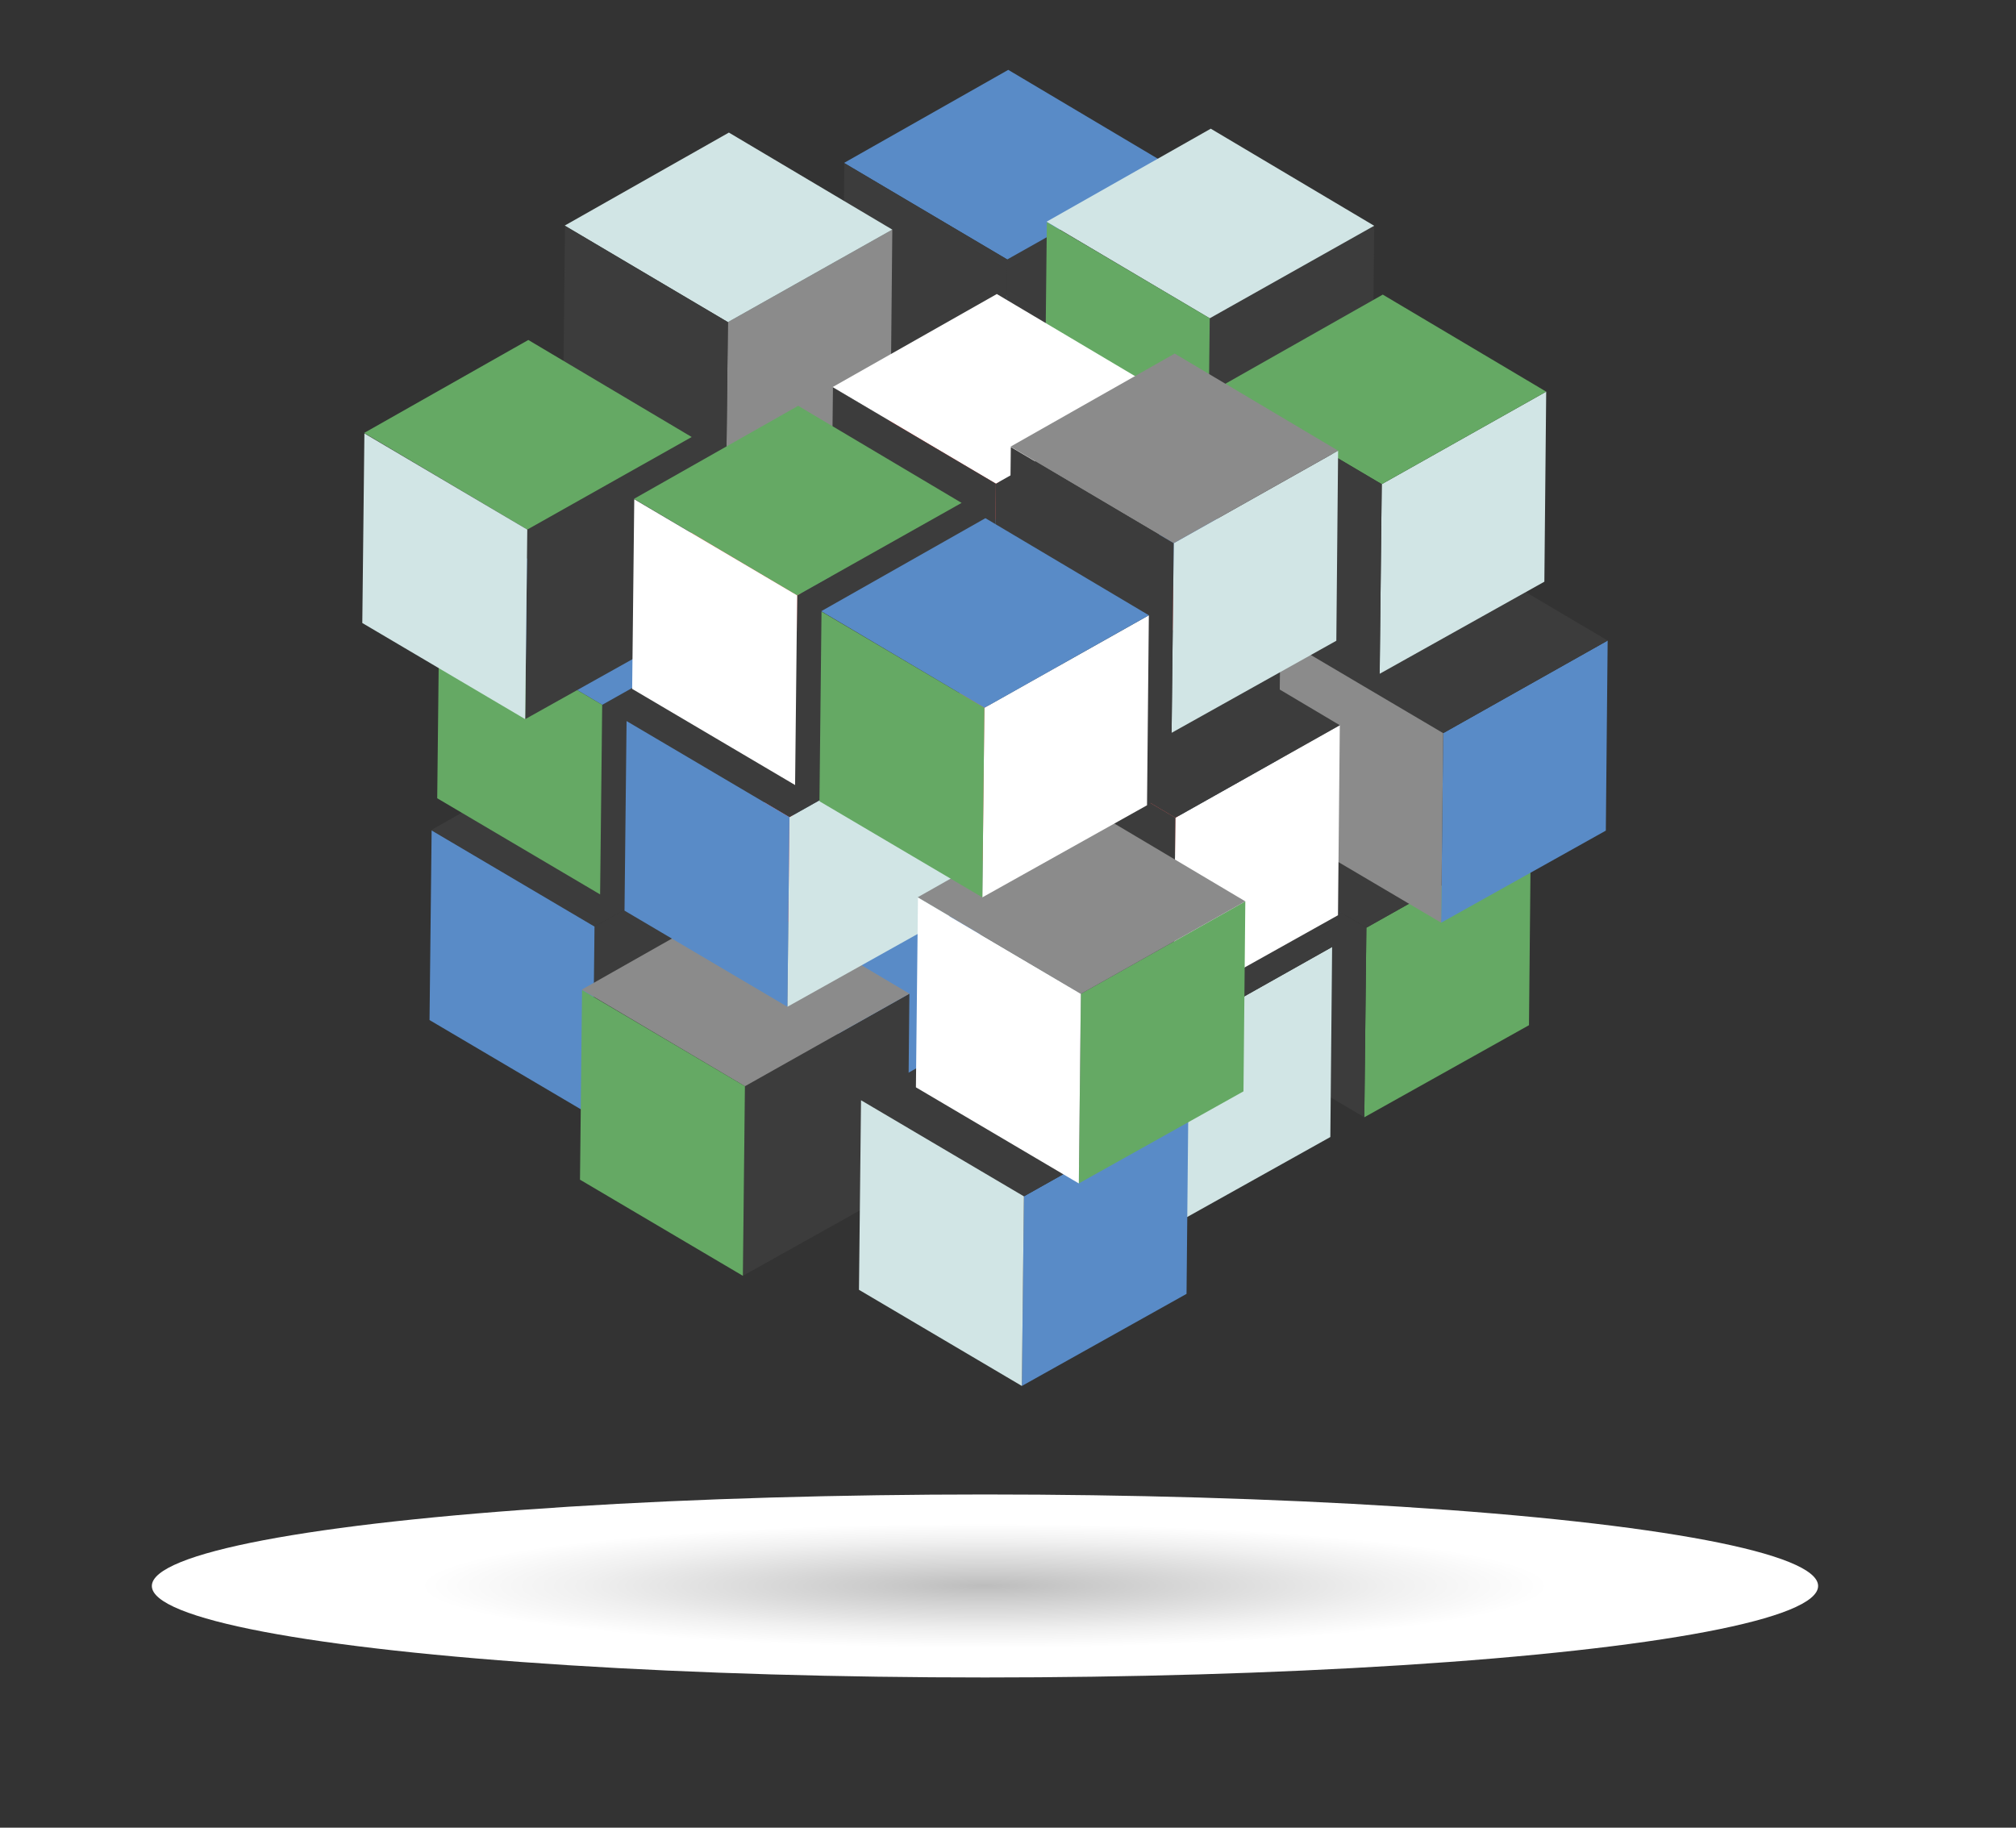 <?xml version="1.0" encoding="utf-8"?>
<!-- Generator: Adobe Illustrator 25.2.3, SVG Export Plug-In . SVG Version: 6.00 Build 0)  -->
<svg version="1.1" id="Ebene_1" xmlns="http://www.w3.org/2000/svg" xmlns:xlink="http://www.w3.org/1999/xlink" x="0px" y="0px"
	 viewBox="0 0 4510 4089" style="enable-background:new 0 0 4510 4089;" xml:space="preserve">
<rect x="0" y="0" width="4510" height="4089" fill="#333333" stroke="none"/>
<style type="text/css">
	.st0{fill:#3D474B;}
	.st1{enable-background:new    ;}
	.st2{fill:#598BC7;}
	.st3{fill:#EB5D5B;}
	.st4{fill:#65A964;}
	.st5{fill:#3C3C3C;}
	.st6{fill:#8B8B8B;}
	.st7{fill:#D1E5E5;}
	.st8{fill:#FFFFFF;}
	.st9{fill:url(#SVGID_1_);}
</style>
<g>
	<g>
		<polygon class="st0" points="2214.2,1996.9 2582.7,1790.9 2586.7,1365.7 2218.9,1572.7 		"/>
		<g>
			<g class="st1">
				<g>
					<polygon class="st2" points="2218.9,1572.7 1853.9,1356.6 2221.2,1148.6 2586.7,1365.7 					"/>
				</g>
			</g>
		</g>
	</g>
	<g>
		<polygon class="st3" points="1854.5,1357.7 1849.8,1781.8 2214.2,1996.9 2218.9,1572.7 		"/>
	</g>
</g>
<g>
	<g>
		<polygon class="st0" points="2633.2,2248.2 3001.6,2042.3 3005.7,1617.1 2637.8,1824.1 		"/>
		<g>
			<g class="st1">
				<g>
					<polygon class="st2" points="2637.8,1824.1 2272.8,1608 2640.1,1399.9 3005.7,1617.1 					"/>
				</g>
			</g>
		</g>
	</g>
	<g>
		<polygon class="st3" points="2273.4,1609 2268.7,2033.2 2633.2,2248.2 2637.8,1824.1 		"/>
	</g>
</g>
<g>
	<g>
		<polygon class="st4" points="3052.1,2499.6 3420.5,2293.6 3424.6,1868.5 3056.7,2075.5 		"/>
		<g>
			<g class="st1">
				<g>
					<polygon class="st5" points="3056.7,2075.5 2691.7,1859.4 3059,1651.3 3424.6,1868.5 					"/>
				</g>
			</g>
		</g>
	</g>
	<g>
		<polygon class="st5" points="2692.3,1860.4 2687.7,2284.6 3052.1,2499.6 3056.7,2075.5 		"/>
	</g>
</g>
<g>
	<g>
		<polygon class="st0" points="2231.4,1500.7 2599.9,1294.8 2603.9,869.6 2236.1,1076.6 		"/>
		<g>
			<g class="st1">
				<g>
					<polygon class="st2" points="2236.1,1076.6 1871.1,860.5 2238.4,652.4 2603.9,869.6 					"/>
				</g>
			</g>
		</g>
	</g>
	<g>
		<polygon class="st3" points="1871.7,861.5 1867,1285.7 2231.4,1500.7 2236.1,1076.6 		"/>
	</g>
</g>
<g>
	<g>
		<polygon class="st5" points="2650.3,1752.1 3018.8,1546.1 3022.9,1121 2655,1328 		"/>
		<g>
			<g class="st1">
				<g>
					<polygon class="st2" points="2655,1328 2290,1111.9 2657.3,903.8 3022.9,1121 					"/>
				</g>
			</g>
		</g>
	</g>
	<g>
		<polygon class="st3" points="2290.6,1112.9 2285.9,1537.1 2650.3,1752.1 2655,1328 		"/>
	</g>
</g>
<g>
	<g>
		<polygon class="st2" points="3224,2064.3 3592.4,1858.3 3596.5,1433.1 3228.6,1640.2 		"/>
		<g>
			<g class="st1">
				<g>
					<polygon class="st5" points="3228.6,1640.2 2864.3,1425.1 3231.5,1217.1 3596.5,1433.1 					"/>
				</g>
			</g>
		</g>
	</g>
	<g>
		<polygon class="st6" points="2864.2,1425.1 2859.6,1849.2 3224,2064.3 3228.6,1640.2 		"/>
	</g>
</g>
<g>
	<polygon class="st5" points="2248,1004.8 2616.4,798.9 2620.5,373.7 2252.7,580.7 	"/>
	<g>
		<g class="st1">
			<g>
				<polygon class="st2" points="2253.3,580.5 1888.3,364.4 2255.6,156.3 2621.1,373.5 				"/>
			</g>
		</g>
	</g>
</g>
<g>
	<polygon class="st5" points="1888.9,365.4 1884.2,789.6 2248.6,1004.6 2253.3,580.5 	"/>
</g>
<g>
	<g>
		<polygon class="st5" points="2701.7,1136.2 3070.1,930.3 3074.2,505.1 2706.3,712.1 		"/>
		<g>
			<g class="st1">
				<g>
					<polygon class="st7" points="2706.3,712.1 2341.3,496 2708.6,287.9 3074.2,505.1 					"/>
				</g>
			</g>
		</g>
	</g>
	<g>
		<polygon class="st4" points="2341.9,497 2337.3,921.2 2701.7,1136.2 2706.3,712.1 		"/>
	</g>
</g>
<g>
	<g>
		<polygon class="st7" points="3086.5,1507.4 3454.9,1301.4 3459,876.2 3091.1,1083.2 		"/>
		<g>
			<g class="st1">
				<g>
					<polygon class="st4" points="3091.1,1083.2 2726.1,867.1 3093.4,659.1 3459,876.2 					"/>
				</g>
			</g>
		</g>
	</g>
	<g>
		<polygon class="st5" points="2726.7,868.2 2722,1292.3 3086.5,1507.4 3091.1,1083.2 		"/>
	</g>
</g>
<g>
	<g>
		<polygon class="st0" points="1769.8,2247 2138.2,2041 2142.3,1615.8 1774.5,1822.9 		"/>
		<g>
			<g class="st1">
				<g>
					<polygon class="st2" points="1774.5,1822.9 1409.5,1606.7 1776.7,1398.7 2142.3,1615.8 					"/>
				</g>
			</g>
		</g>
	</g>
	<g>
		<polygon class="st3" points="1410.1,1607.8 1405.4,2031.9 1769.8,2247 1774.5,1822.9 		"/>
	</g>
</g>
<g>
	<g>
		<polygon class="st0" points="2188.7,2498.4 2557.1,2292.4 2561.2,1867.2 2193.4,2074.2 		"/>
		<g>
			<g class="st1">
				<g>
					<polygon class="st2" points="2193.4,2074.2 1828.4,1858.1 2195.6,1650.1 2561.2,1867.2 					"/>
				</g>
			</g>
		</g>
	</g>
	<g>
		<polygon class="st2" points="1829,1859.2 1824.3,2283.3 2188.7,2498.4 2193.4,2074.2 		"/>
	</g>
</g>
<g>
	<g>
		<polygon class="st7" points="2607.6,2749.7 2976.1,2543.8 2980.1,2118.6 2612.3,2325.6 		"/>
		<g>
			<g class="st1">
				<g>
					<polygon class="st5" points="2612.3,2325.6 2247.3,2109.5 2614.6,1901.4 2980.1,2118.6 					"/>
				</g>
			</g>
		</g>
	</g>
	<g>
		<polygon class="st0" points="2247.9,2110.5 2243.2,2534.7 2607.6,2749.7 2612.3,2325.6 		"/>
	</g>
</g>
<g>
	<g>
		<polygon class="st0" points="1787,1750.9 2155.4,1544.9 2159.5,1119.7 1791.7,1326.7 		"/>
		<g>
			<g class="st1">
				<g>
					<polygon class="st2" points="1791.7,1326.7 1426.7,1110.6 1793.9,902.6 2159.5,1119.7 					"/>
				</g>
			</g>
		</g>
	</g>
	<g>
		<polygon class="st3" points="1427.2,1111.7 1422.6,1535.8 1787,1750.9 1791.7,1326.7 		"/>
	</g>
</g>
<g>
	<g>
		<polygon class="st0" points="2205.9,2002.2 2574.3,1796.3 2578.4,1371.1 2210.6,1578.1 		"/>
		<g>
			<g class="st1">
				<g>
					<polygon class="st2" points="2210.6,1578.1 1845.6,1362 2212.8,1153.9 2578.4,1371.1 					"/>
				</g>
			</g>
		</g>
	</g>
	<g>
		<polygon class="st3" points="1846.2,1363 1841.5,1787.2 2205.9,2002.2 2210.6,1578.1 		"/>
	</g>
</g>
<g>
	<g>
		<polygon class="st8" points="2624.8,2253.6 2993.2,2047.6 2997.3,1622.5 2629.5,1829.5 		"/>
		<g>
			<g class="st1">
				<g>
					<polygon class="st5" points="2629.5,1829.5 2264.5,1613.4 2631.7,1405.3 2997.3,1622.5 					"/>
				</g>
			</g>
		</g>
	</g>
	<g>
		<polygon class="st5" points="2265.1,1614.4 2260.4,2038.6 2624.8,2253.6 2629.5,1829.5 		"/>
	</g>
</g>
<polygon class="st6" points="1623.7,1144.9 1992.1,938.9 1996.2,513.7 1628.4,720.7 "/>
<g>
	<g class="st1">
		<g>
			<polygon class="st7" points="1628.4,720.7 1263.4,504.6 1630.6,296.6 1996.2,513.7 			"/>
		</g>
	</g>
</g>
<g>
	<polygon class="st5" points="1264,505.7 1259.3,929.8 1623.7,1144.9 1628.4,720.7 	"/>
</g>
<g>
	<g>
		<polygon class="st5" points="2223.1,1506.1 2591.5,1300.1 2595.6,875 2227.8,1082 		"/>
		<g>
			<g class="st1">
				<g>
					<polygon class="st8" points="2227.8,1082 1862.8,865.9 2230,657.8 2595.6,875 					"/>
				</g>
			</g>
		</g>
	</g>
	<g>
		<polygon class="st5" points="1863.4,866.9 1858.7,1291.1 2223.1,1506.1 2227.8,1082 		"/>
	</g>
</g>
<g>
	<g>
		<polygon class="st7" points="2621,1639.5 2989.5,1433.5 2993.5,1008.3 2625.7,1215.3 		"/>
		<g>
			<g class="st1">
				<g>
					<polygon class="st6" points="2625.7,1215.3 2260.7,999.2 2627.9,791.1 2993.5,1008.3 					"/>
				</g>
			</g>
		</g>
	</g>
	<g>
		<polygon class="st5" points="2261.3,1000.2 2256.6,1424.4 2621,1639.5 2625.7,1215.3 		"/>
	</g>
</g>
<g>
	<g>
		<polygon class="st5" points="1325.4,2497.1 1693.8,2291.1 1697.9,1866 1330,2073 		"/>
		<g>
			<g class="st1">
				<g>
					<polygon class="st5" points="1330,2073 965,1856.9 1332.3,1648.8 1697.9,1866 					"/>
				</g>
			</g>
		</g>
	</g>
	<g>
		<polygon class="st2" points="965.6,1857.9 960.9,2282.1 1325.4,2497.1 1330,2073 		"/>
	</g>
</g>
<g>
	<g>
		<polygon class="st5" points="1661.9,2854.3 2030.3,2648.3 2034.4,2223.1 1666.5,2430.2 		"/>
		<g>
			<g class="st1">
				<g>
					<polygon class="st6" points="1666.5,2430.2 1301.5,2214 1668.8,2006 2034.4,2223.1 					"/>
				</g>
			</g>
		</g>
	</g>
	<g>
		<polygon class="st4" points="1302.1,2215.1 1297.5,2639.2 1661.9,2854.3 1666.5,2430.2 		"/>
	</g>
</g>
<g>
	<g>
		<polygon class="st2" points="2286,3100.7 2654.4,2894.7 2658.5,2469.5 2290.6,2676.5 		"/>
		<g>
			<g class="st1">
				<g>
					<polygon class="st5" points="2290.6,2676.5 1925.6,2460.4 2292.9,2252.4 2658.5,2469.5 					"/>
				</g>
			</g>
		</g>
	</g>
	<g>
		<polygon class="st7" points="1926.2,2461.5 1921.6,2885.6 2286,3100.7 2290.6,2676.5 		"/>
	</g>
</g>
<g>
	<g>
		<polygon class="st5" points="1342.5,2001 1711,1795 1715.1,1369.8 1347.2,1576.9 		"/>
		<g>
			<g class="st1">
				<g>
					<polygon class="st2" points="1347.2,1576.9 982.2,1360.8 1349.5,1152.7 1715.1,1369.8 					"/>
				</g>
			</g>
		</g>
	</g>
	<g>
		<polygon class="st4" points="982.8,1361.8 978.1,1785.9 1342.5,2001 1347.2,1576.9 		"/>
	</g>
</g>
<g>
	<g>
		<polygon class="st7" points="1761.5,2252.4 2129.9,2046.4 2134,1621.2 1766.1,1828.2 		"/>
		<g>
			<g class="st1">
				<g>
					<polygon class="st5" points="1766.1,1828.2 1401.1,1612.1 1768.4,1404.1 2134,1621.2 					"/>
				</g>
			</g>
		</g>
	</g>
	<g>
		<polygon class="st2" points="1401.7,1613.2 1397.1,2037.3 1761.5,2252.4 1766.1,1828.2 		"/>
	</g>
</g>
<g>
	<g>
		<polygon class="st4" points="2413.4,2647.6 2781.8,2441.6 2785.9,2016.5 2418,2223.5 		"/>
		<g>
			<g class="st1">
				<g>
					<polygon class="st6" points="2418,2223.5 2053,2007.4 2420.3,1799.3 2785.9,2016.5 					"/>
				</g>
			</g>
		</g>
	</g>
	<g>
		<polygon class="st8" points="2053.6,2008.4 2049,2432.6 2413.4,2647.6 2418,2223.5 		"/>
	</g>
</g>
<g>
	<g>
		<polygon class="st5" points="1174.9,1608.9 1543.4,1402.9 1547.4,977.7 1179.6,1184.8 		"/>
		<g>
			<g class="st1">
				<g>
					<polygon class="st4" points="1179.6,1184.8 814.6,968.6 1181.9,760.6 1547.4,977.7 					"/>
				</g>
			</g>
		</g>
	</g>
	<g>
		<polygon class="st7" points="815.2,969.7 810.5,1393.8 1174.9,1608.9 1179.6,1184.8 		"/>
	</g>
</g>
<g>
	<g>
		<polygon class="st5" points="1778.7,1756.3 2147.1,1550.3 2151.2,1125.1 1783.3,1332.1 		"/>
		<g>
			<g class="st1">
				<g>
					<polygon class="st4" points="1783.3,1332.1 1418.3,1116 1785.6,907.9 2151.2,1125.1 					"/>
				</g>
			</g>
		</g>
	</g>
	<g>
		<polygon class="st8" points="1418.9,1117 1414.2,1541.2 1778.7,1756.3 1783.3,1332.1 		"/>
	</g>
</g>
<g>
	<g>
		<polygon class="st8" points="2197.6,2007.6 2566,1801.6 2570.1,1376.5 2202.2,1583.5 		"/>
		<g>
			<g class="st1">
				<g>
					<polygon class="st2" points="2202.2,1583.5 1837.2,1367.4 2204.5,1159.3 2570.1,1376.5 					"/>
				</g>
			</g>
		</g>
	</g>
	<g>
		<polygon class="st4" points="1837.8,1368.4 1833.2,1792.6 2197.6,2007.6 2202.2,1583.5 		"/>
	</g>
</g>
<radialGradient id="SVGID_1_" cx="2876.221" cy="4003.425" r="1150.819" gradientTransform="matrix(1.619 0 0 -0.178 -2453.965 4260.409)" gradientUnits="userSpaceOnUse">
	<stop  offset="0" style="stop-color:#BDBDBD"/>
	<stop  offset="0.116" style="stop-color:#CACACA"/>
	<stop  offset="0.485" style="stop-color:#F0F0F0"/>
	<stop  offset="0.678" style="stop-color:#FFFFFF"/>
</radialGradient>
<ellipse class="st9" cx="2203.5" cy="3548.2" rx="1863.8" ry="204.7"/>
</svg>
